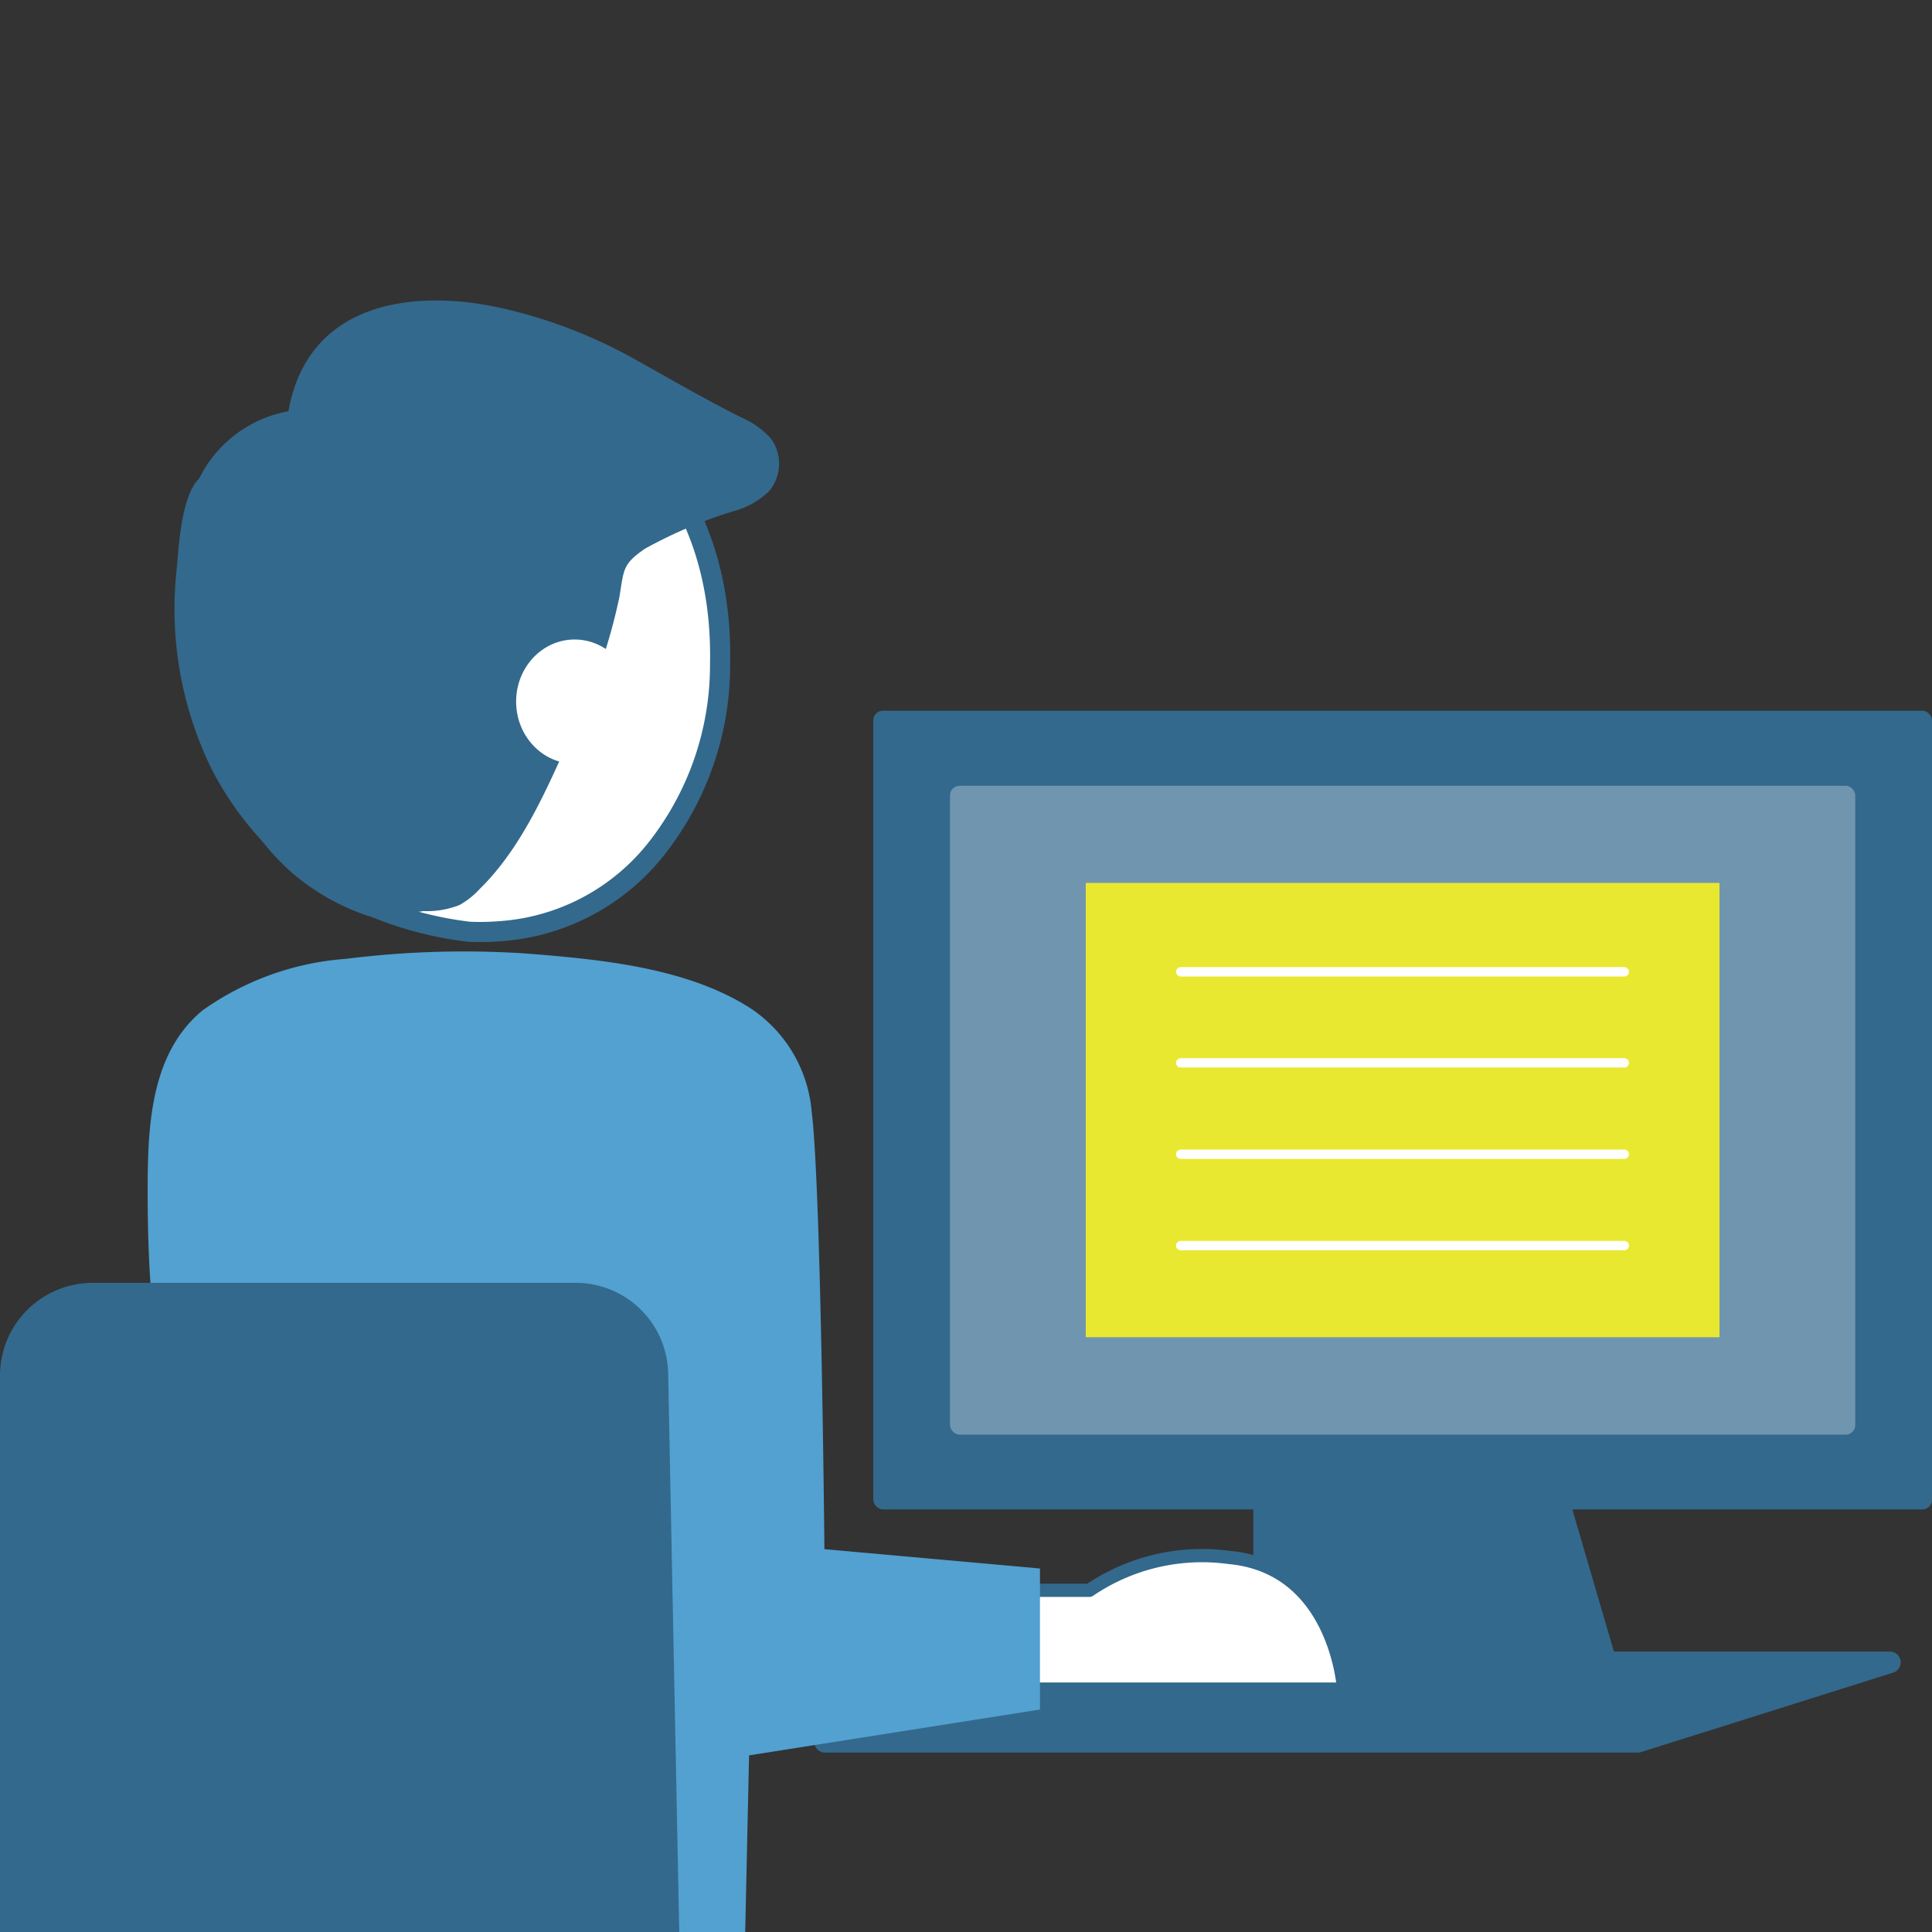 <svg xmlns="http://www.w3.org/2000/svg" viewBox="0 0 70 70"><rect x="0" y="0" width="70" height="70" fill="#333333" stroke="none"/><defs><style>.cls-1,.cls-6,.cls-8{fill:#fff;}.cls-1,.cls-6{stroke:#33698c;}.cls-1{stroke-miterlimit:10;stroke-width:0.73px;}.cls-2{fill:#33698c;}.cls-3{fill:#7096af;}.cls-4{fill:#e8e831;}.cls-5,.cls-9{fill:none;}.cls-5{stroke:#fff;stroke-width:0.34px;}.cls-5,.cls-6{stroke-linecap:round;stroke-linejoin:round;}.cls-6{stroke-width:0.48px;}.cls-7{fill:#52a1d1;}</style></defs><g id="レイヤー_2" data-name="レイヤー 2"><path class="cls-1" d="M18.11,33.74a7.9,7.9,0,0,0,5.72-3.05,10.75,10.75,0,0,0,2.26-6.64c.17-8.27-6.51-11.44-10.38-10.91S7.44,17.71,8,25.46a8.41,8.41,0,0,0,2.8,5.87,7.86,7.86,0,0,0,2.81,1.56,13.11,13.11,0,0,0,3.39.87A8.77,8.77,0,0,0,18.11,33.74Z"/><polygon class="cls-2" points="58.64 60.4 55.5 49.67 45.41 49.22 45.41 60.41 45.41 60.4 58.64 60.4"/><path class="cls-2" d="M29.79,62.76l11.12-2.92H68.48a.39.39,0,0,1,.12.76L59.4,63.5l-.12,0H29.89a.38.38,0,0,1-.38-.34A.38.38,0,0,1,29.79,62.76Z"/><rect class="cls-2" x="31.64" y="25.75" width="38.36" height="28.94" rx="0.35"/><rect class="cls-3" x="34.42" y="28.47" width="32.8" height="23.51" rx="0.35"/><rect class="cls-4" x="39.34" y="31.99" width="22.96" height="16.46"/><line class="cls-5" x1="42.78" y1="35.21" x2="58.85" y2="35.21"/><line class="cls-5" x1="58.85" y1="38.51" x2="42.78" y2="38.51"/><line class="cls-5" x1="58.85" y1="41.82" x2="42.78" y2="41.82"/><line class="cls-5" x1="58.85" y1="45.13" x2="42.78" y2="45.13"/><path class="cls-6" d="M37.39,61.2H48.68s-.27-4.41-4.14-4.77a7.26,7.26,0,0,0-5.07,1.19H37.39c0,.62-.1,1.23-.12,1.84V61.2Z"/><path class="cls-7" d="M5.52,47.34c-.13-1.38-.17-2.78-.17-4.17,0-2.3.08-5,2-6.57a10.26,10.26,0,0,1,5.19-1.86,34.28,34.28,0,0,1,6.56-.19c2.63.21,5.81.5,8.12,2a5,5,0,0,1,2.19,3.74c.34,2.67.46,15.84.46,15.84l7.81.7v5.11L27.14,63.6,27,70h-4.9l-.35-19.11s-2.1-3.39-4.78-3.62S5.52,47.34,5.52,47.34Z"/><path class="cls-2" d="M0,49.84a3.36,3.36,0,0,1,3.36-3.36H20.85a3.35,3.35,0,0,1,3.36,3.36L24.61,70H0Z"/><path class="cls-2" d="M10.45,14.9a4.5,4.5,0,0,0-3.23,2.43c-.66.65-.74,2.46-.82,3.31a13.16,13.16,0,0,0,1.27,7.23,11.64,11.64,0,0,0,4.85,4.93,5.79,5.79,0,0,0,2.82.21,3.2,3.2,0,0,0,1.31-.22,2.92,2.92,0,0,0,.73-.58c1.59-1.56,2.5-3.78,3.41-5.8a20.27,20.27,0,0,0,1.65-4.77c.17-1,.1-1.19.93-1.76a16.62,16.62,0,0,1,3.28-1.38,2.87,2.87,0,0,0,1.22-.71,1.55,1.55,0,0,0,.07-1.89,3.07,3.07,0,0,0-1.09-.78c-1.3-.65-2.53-1.37-3.79-2.07a17.91,17.91,0,0,0-4.9-1.89C14.86,10.43,11.14,11,10.45,14.9Z"/><ellipse class="cls-8" cx="20.82" cy="25.42" rx="2.12" ry="2.25"/><rect class="cls-9" width="70" height="70"/></g></svg>